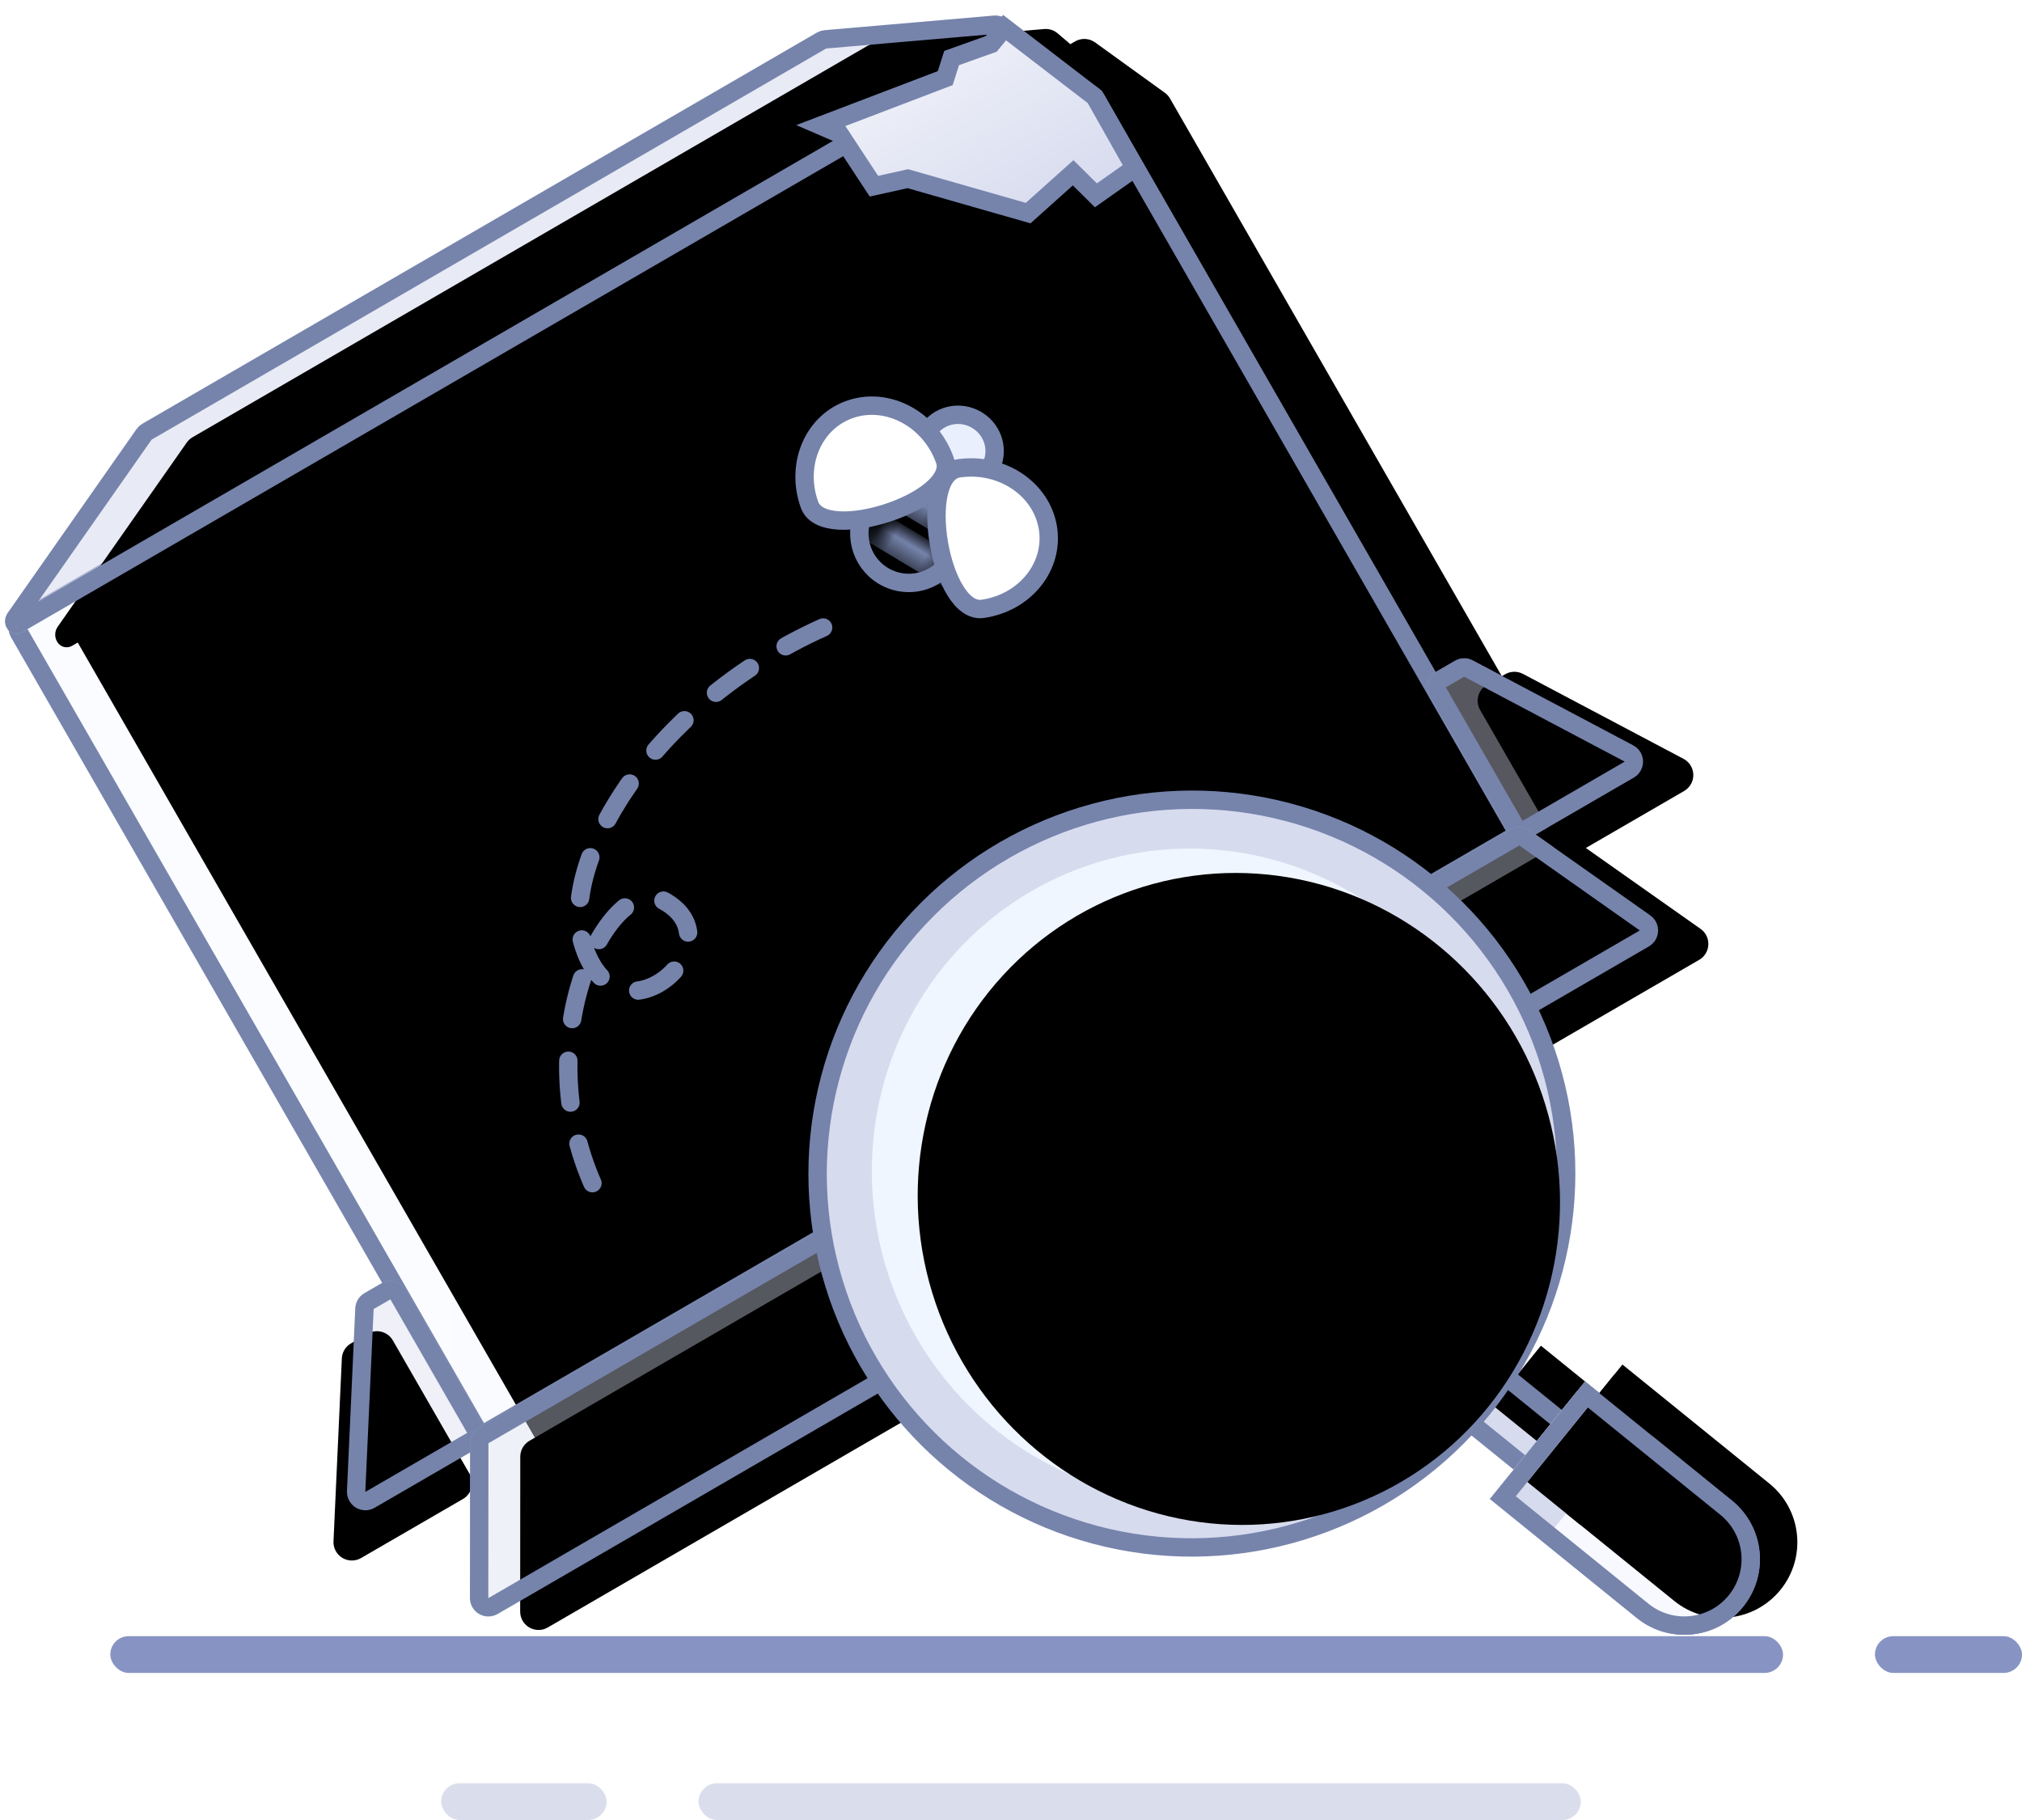 <?xml version="1.0" encoding="UTF-8"?>
<svg width="110px" height="99px" viewBox="0 0 110 99" version="1.1" xmlns="http://www.w3.org/2000/svg" xmlns:xlink="http://www.w3.org/1999/xlink">
    <!-- Generator: Sketch 61.1 (89650) - https://sketch.com -->
    <title>编组 6</title>
    <desc>Created with Sketch.</desc>
    <defs>
        <linearGradient x1="17.267%" y1="40.792%" x2="77.83%" y2="69.445%" id="linearGradient-1">
            <stop stop-color="#FAFCFF" offset="0%"></stop>
            <stop stop-color="#F5F7FF" offset="100%"></stop>
        </linearGradient>
        <path d="M9.379,5.559 L61.076,5.425 C61.077,5.425 61.079,5.425 61.08,5.425 L71.722,5.437 C72.116,5.438 72.472,5.669 72.633,6.028 L74.55,10.298 C74.609,10.427 74.638,10.568 74.638,10.71 L74.538,56.331 C74.536,56.882 74.09,57.328 73.539,57.329 L9.293,57.446 C8.74,57.447 8.292,57 8.291,56.448 C8.291,56.447 8.291,56.446 8.291,56.444 L8.381,6.557 C8.382,6.006 8.828,5.56 9.379,5.559 Z" id="path-2"></path>
        <filter x="-2.3%" y="-2.9%" width="104.5%" height="105.8%" filterUnits="objectBoundingBox" id="filter-3">
            <feOffset dx="3" dy="2" in="SourceAlpha" result="shadowOffsetInner1"></feOffset>
            <feComposite in="shadowOffsetInner1" in2="SourceAlpha" operator="arithmetic" k2="-1" k3="1" result="shadowInnerInner1"></feComposite>
            <feColorMatrix values="0 0 0 0 1   0 0 0 0 1   0 0 0 0 1  0 0 0 1 0" type="matrix" in="shadowInnerInner1"></feColorMatrix>
        </filter>
        <path d="M20.376,0.078 L62.795,0 C62.942,0 63.087,0.032 63.22,0.095 L71.597,4.012 C71.839,4.125 72.026,4.33 72.116,4.582 L72.39,5.352 C72.552,5.806 72.316,6.305 71.862,6.467 C71.768,6.5 71.67,6.518 71.57,6.518 L9.025,6.627 C8.721,6.628 8.466,6.397 8.436,6.095 C8.404,5.775 8.578,5.471 8.869,5.335 L19.955,0.171 C20.087,0.11 20.23,0.078 20.376,0.078 Z" id="path-4"></path>
        <filter x="-1.5%" y="-15.1%" width="102.5%" height="130.2%" filterUnits="objectBoundingBox" id="filter-5">
            <feOffset dx="2" dy="2" in="SourceAlpha" result="shadowOffsetInner1"></feOffset>
            <feComposite in="shadowOffsetInner1" in2="SourceAlpha" operator="arithmetic" k2="-1" k3="1" result="shadowInnerInner1"></feComposite>
            <feColorMatrix values="0 0 0 0 1   0 0 0 0 1   0 0 0 0 1  0 0 0 1 0" type="matrix" in="shadowInnerInner1"></feColorMatrix>
        </filter>
        <path d="M73.602,56.325 L73.617,47.947 C73.618,47.396 74.064,46.95 74.615,46.949 L75.769,46.947 C76.113,46.946 76.434,47.123 76.617,47.415 L81.871,55.783 C82.165,56.251 82.024,56.868 81.556,57.162 C81.397,57.261 81.214,57.314 81.026,57.315 L74.604,57.326 C74.051,57.327 73.603,56.88 73.602,56.328 C73.602,56.327 73.602,56.326 73.602,56.325 Z" id="path-6"></path>
        <filter x="-10.8%" y="-9.6%" width="112.9%" height="119.2%" filterUnits="objectBoundingBox" id="filter-7">
            <feOffset dx="2" dy="2" in="SourceAlpha" result="shadowOffsetInner1"></feOffset>
            <feComposite in="shadowOffsetInner1" in2="SourceAlpha" operator="arithmetic" k2="-1" k3="1" result="shadowInnerInner1"></feComposite>
            <feColorMatrix values="0 0 0 0 1   0 0 0 0 1   0 0 0 0 1  0 0 0 1 0" type="matrix" in="shadowInnerInner1"></feColorMatrix>
        </filter>
        <path d="M0.016,56.451 L0.002,48.073 C0.001,47.521 0.448,47.073 1,47.072 C1.001,47.072 1.002,47.072 1.003,47.072 L2.055,47.074 C2.396,47.074 2.713,47.248 2.896,47.535 L8.262,55.922 C8.559,56.387 8.424,57.005 7.958,57.303 C7.797,57.406 7.609,57.461 7.418,57.461 L1.014,57.45 C0.463,57.449 0.017,57.002 0.016,56.451 Z" id="path-8"></path>
        <filter x="-10.8%" y="-9.6%" width="112.6%" height="119.2%" filterUnits="objectBoundingBox" id="filter-9">
            <feOffset dx="2" dy="2" in="SourceAlpha" result="shadowOffsetInner1"></feOffset>
            <feComposite in="shadowOffsetInner1" in2="SourceAlpha" operator="arithmetic" k2="-1" k3="1" result="shadowInnerInner1"></feComposite>
            <feColorMatrix values="0 0 0 0 1   0 0 0 0 1   0 0 0 0 1  0 0 0 1 0" type="matrix" in="shadowInnerInner1"></feColorMatrix>
        </filter>
        <linearGradient x1="50%" y1="0%" x2="50%" y2="100%" id="linearGradient-10">
            <stop stop-color="#EDEFF8" offset="0%"></stop>
            <stop stop-color="#D7DBEE" offset="100%"></stop>
        </linearGradient>
        <path d="M8.951,56.517 L73.776,56.399 C74.166,56.398 74.521,56.625 74.685,56.979 L78.05,64.258 C78.281,64.759 78.063,65.354 77.562,65.585 C77.431,65.646 77.288,65.677 77.144,65.678 L4.737,65.81 C4.185,65.811 3.736,65.364 3.735,64.812 C3.735,64.635 3.781,64.462 3.87,64.309 L8.087,57.016 C8.266,56.708 8.595,56.518 8.951,56.517 Z" id="path-11"></path>
        <filter x="-0.3%" y="-10.6%" width="100.9%" height="121.2%" filterUnits="objectBoundingBox" id="filter-12">
            <feOffset dx="2" dy="2" in="SourceAlpha" result="shadowOffsetInner1"></feOffset>
            <feComposite in="shadowOffsetInner1" in2="SourceAlpha" operator="arithmetic" k2="-1" k3="1" result="shadowInnerInner1"></feComposite>
            <feColorMatrix values="0 0 0 0 1   0 0 0 0 1   0 0 0 0 1  0 0 0 1 0" type="matrix" in="shadowInnerInner1"></feColorMatrix>
        </filter>
        <path d="M4.99,-0.181 L6.485,2.829 C7.268,4.406 6.625,6.32 5.047,7.104 C4.606,7.322 4.121,7.436 3.629,7.436 C1.868,7.436 0.44,6.009 0.44,4.247 C0.44,3.755 0.554,3.27 0.773,2.829 L2.267,-0.181 C2.641,-0.933 3.553,-1.24 4.305,-0.866 C4.602,-0.719 4.843,-0.478 4.99,-0.181 Z" id="path-13"></path>
        <rect id="path-15" x="27.614" y="48.638" width="4.17" height="6.14"></rect>
        <filter x="-24.0%" y="-16.3%" width="148.0%" height="132.6%" filterUnits="objectBoundingBox" id="filter-16">
            <feOffset dx="2" dy="1" in="SourceAlpha" result="shadowOffsetInner1"></feOffset>
            <feComposite in="shadowOffsetInner1" in2="SourceAlpha" operator="arithmetic" k2="-1" k3="1" result="shadowInnerInner1"></feComposite>
            <feColorMatrix values="0 0 0 0 1   0 0 0 0 1   0 0 0 0 1  0 0 0 1 0" type="matrix" in="shadowInnerInner1"></feColorMatrix>
        </filter>
        <path d="M25.559,52.731 L33.778,52.731 L33.778,63.016 C33.778,65.285 31.938,67.125 29.669,67.125 C27.399,67.125 25.559,65.285 25.559,63.016 L25.559,52.731 L25.559,52.731 Z" id="path-17"></path>
        <filter x="-12.2%" y="-6.9%" width="124.3%" height="113.9%" filterUnits="objectBoundingBox" id="filter-18">
            <feOffset dx="2" dy="1" in="SourceAlpha" result="shadowOffsetInner1"></feOffset>
            <feComposite in="shadowOffsetInner1" in2="SourceAlpha" operator="arithmetic" k2="-1" k3="1" result="shadowInnerInner1"></feComposite>
            <feColorMatrix values="0 0 0 0 1   0 0 0 0 1   0 0 0 0 1  0 0 0 1 0" type="matrix" in="shadowInnerInner1"></feColorMatrix>
        </filter>
        <rect id="path-19" x="25.559" y="52.731" width="7.534" height="3.715"></rect>
        <filter x="-13.3%" y="-26.9%" width="126.5%" height="153.8%" filterUnits="objectBoundingBox" id="filter-20">
            <feOffset dx="2" dy="1" in="SourceAlpha" result="shadowOffsetInner1"></feOffset>
            <feComposite in="shadowOffsetInner1" in2="SourceAlpha" operator="arithmetic" k2="-1" k3="1" result="shadowInnerInner1"></feComposite>
            <feColorMatrix values="0 0 0 0 1   0 0 0 0 1   0 0 0 0 1  0 0 0 1 0" type="matrix" in="shadowInnerInner1"></feColorMatrix>
        </filter>
        <ellipse id="path-21" cx="29.107" cy="29.069" rx="17.444" ry="17.759"></ellipse>
        <filter x="-2.9%" y="-2.8%" width="105.7%" height="105.6%" filterUnits="objectBoundingBox" id="filter-22">
            <feOffset dx="2" dy="2" in="SourceAlpha" result="shadowOffsetInner1"></feOffset>
            <feComposite in="shadowOffsetInner1" in2="SourceAlpha" operator="arithmetic" k2="-1" k3="1" result="shadowInnerInner1"></feComposite>
            <feColorMatrix values="0 0 0 0 0.966   0 0 0 0 0.972   0 0 0 0 1  0 0 0 1 0" type="matrix" in="shadowInnerInner1"></feColorMatrix>
        </filter>
        <ellipse id="path-23" cx="24.444" cy="24.759" rx="17.444" ry="17.759"></ellipse>
    </defs>
    <g id="其他" stroke="none" stroke-width="1" fill="none" fill-rule="evenodd">
        <g id="空状态" transform="translate(-350, -374)">
            <g id="编组-6" transform="translate(340, 365)">
                <g id="编组-5" transform="translate(52.5, 50) rotate(-30) translate(-52.5, -50) translate(11, 17)">
                    <g id="矩形" fill-rule="nonzero">
                        <use fill="url(#linearGradient-1)" xlink:href="#path-2"></use>
                        <use fill="black" fill-opacity="1" filter="url(#filter-3)" xlink:href="#path-2"></use>
                        <path stroke="#7684AC" stroke-width="1" d="M9.38,6.059 C9.105,6.06 8.882,6.283 8.881,6.558 L8.791,56.445 C8.791,56.446 8.791,56.446 8.791,56.447 C8.791,56.723 9.015,56.947 9.292,56.946 L73.539,56.829 C73.814,56.829 74.037,56.605 74.038,56.33 L74.138,10.709 C74.138,10.638 74.123,10.567 74.094,10.503 L72.177,6.232 C72.097,6.053 71.918,5.937 71.722,5.937 L61.079,5.925 C61.078,5.925 61.078,5.925 61.077,5.925 L9.38,6.059 Z" stroke-linejoin="square"></path>
                    </g>
                    <g id="矩形复制" fill-rule="nonzero">
                        <use fill-opacity="0.6" fill="#D8DCEF" xlink:href="#path-4"></use>
                        <use fill="black" fill-opacity="1" filter="url(#filter-5)" xlink:href="#path-4"></use>
                        <path stroke="#7684AC" stroke-width="1" d="M20.376,0.578 C20.304,0.578 20.232,0.594 20.166,0.625 L9.08,5.788 C8.981,5.834 8.923,5.937 8.933,6.046 C8.938,6.092 8.977,6.127 9.024,6.127 L71.569,6.018 C71.612,6.018 71.654,6.01 71.694,5.996 C71.888,5.927 71.989,5.714 71.919,5.52 L71.645,4.75 C71.6,4.624 71.506,4.521 71.385,4.465 L63.008,0.547 C62.942,0.516 62.869,0.5 62.796,0.5 L20.376,0.578 Z" stroke-linejoin="square"></path>
                    </g>
                    <g id="矩形复制-2" fill-rule="nonzero">
                        <use fill-opacity="0.4" fill="#D9DDEF" xlink:href="#path-6"></use>
                        <use fill="black" fill-opacity="1" filter="url(#filter-7)" xlink:href="#path-6"></use>
                        <path stroke="#7684AC" stroke-width="1" d="M74.102,56.325 C74.102,56.326 74.102,56.326 74.102,56.327 C74.102,56.603 74.327,56.827 74.603,56.826 L81.025,56.815 C81.119,56.814 81.211,56.788 81.29,56.738 C81.524,56.591 81.595,56.283 81.448,56.049 L76.194,47.681 C76.102,47.535 75.942,47.447 75.769,47.447 L74.616,47.449 C74.341,47.45 74.118,47.673 74.117,47.948 L74.102,56.325 Z" stroke-linejoin="square"></path>
                    </g>
                    <g id="矩形复制-3" fill-rule="nonzero" transform="translate(4.624, 52.267) scale(-1, 1) rotate(-360) translate(-4.624, -52.267) ">
                        <use fill-opacity="0.4" fill="#D7DBEE" xlink:href="#path-8"></use>
                        <use fill="black" fill-opacity="1" filter="url(#filter-9)" xlink:href="#path-8"></use>
                        <path stroke="#7684AC" stroke-width="1" d="M0.516,56.451 C0.517,56.726 0.74,56.949 1.015,56.95 L7.419,56.961 C7.514,56.961 7.608,56.934 7.689,56.882 C7.921,56.733 7.989,56.424 7.841,56.191 L2.475,47.804 C2.383,47.661 2.225,47.574 2.055,47.574 L1.003,47.572 C1.002,47.572 1.002,47.572 1.001,47.572 C0.725,47.572 0.501,47.796 0.502,48.073 L0.516,56.451 Z" stroke-linejoin="square"></path>
                    </g>
                    <path d="M61.303,8.786 L63.106,9.355 L67.837,14.248 L71.054,13.573 L71.513,15.254 L74.093,15.019 L74.138,10.591 L71.772,4.87 L70.699,5.273 L68.45,4.862 L67.604,5.634 L60.442,4.484 L61.106,5.376 L61.303,8.786 Z" id="路径-2" stroke="#7684AC" fill="url(#linearGradient-10)"></path>
                    <g id="矩形" fill-rule="nonzero">
                        <use fill-opacity="0.4" fill="#D8DCEF" xlink:href="#path-11"></use>
                        <use fill="black" fill-opacity="1" filter="url(#filter-12)" xlink:href="#path-11"></use>
                        <path stroke="#7684AC" stroke-width="1" d="M8.952,57.017 C8.774,57.017 8.609,57.113 8.52,57.267 L4.303,64.559 C4.258,64.636 4.235,64.722 4.235,64.811 C4.236,65.087 4.46,65.31 4.736,65.31 L77.143,65.178 C77.215,65.178 77.286,65.162 77.352,65.132 C77.602,65.016 77.712,64.719 77.596,64.468 L74.231,57.189 C74.15,57.012 73.972,56.898 73.777,56.899 L8.952,57.017 Z" stroke-linejoin="square"></path>
                    </g>
                </g>
                <g id="编组" transform="translate(60.438, 36.337) rotate(31) translate(-60.438, -36.337) translate(51.438, 30.337)">
                    <g id="矩形-+-矩形复制-4蒙版" transform="translate(5.38, 3.71)">
                        <mask id="mask-14" fill="white">
                            <use xlink:href="#path-13"></use>
                        </mask>
                        <path stroke="#7684AC" d="M4.542,0.041 C4.443,-0.158 4.282,-0.32 4.082,-0.419 C3.578,-0.669 2.966,-0.463 2.715,0.041 L1.22,3.051 C1.036,3.423 0.94,3.832 0.94,4.247 C0.94,5.732 2.144,6.936 3.629,6.936 C4.044,6.936 4.453,6.84 4.825,6.656 C6.155,5.995 6.698,4.381 6.037,3.051 L4.542,0.041 Z"></path>
                        <rect id="矩形" stroke="#7684AC" stroke-width="0.5" fill="#7684AC" mask="url(#mask-14)" x="-0.669" y="1.974" width="6.154" height="1.271"></rect>
                        <rect id="矩形复制-4" stroke="#7684AC" stroke-width="0.5" fill="#7684AC" mask="url(#mask-14)" x="0.552" y="4.25" width="6.154" height="1.271"></rect>
                    </g>
                    <ellipse id="椭圆形" stroke="#7684AC" fill="#E9EFFC" cx="9.009" cy="2.677" rx="1.966" ry="1.918"></ellipse>
                    <path d="M11.802,9.536 C14.141,9.564 16.015,7.852 15.989,5.711 C15.963,3.571 14.047,1.812 11.708,1.784 C9.37,1.756 9.464,9.507 11.802,9.536 Z" id="椭圆形" stroke="#7684AC" fill="#FFFFFF" transform="translate(12.995, 5.66) rotate(-40) translate(-12.995, -5.66) "></path>
                    <path d="M3.958,9.536 C6.297,9.564 8.171,7.852 8.145,5.711 C8.119,3.571 6.203,1.812 3.864,1.784 C1.526,1.756 1.62,9.507 3.958,9.536 Z" id="椭圆形复制" stroke="#7684AC" fill="#FFFFFF" transform="translate(5.151, 5.66) scale(-1, 1) rotate(-40) translate(-5.151, -5.66) "></path>
                </g>
                <path d="M50.891,41.511 C42.616,48.042 40.112,57.507 42.333,61.292 C45.583,66.83 50.78,59.127 45.965,58.004 C42.753,57.255 40.377,67.668 46.796,74.8" id="路径-3" stroke="#7684AC" stroke-linecap="round" stroke-dasharray="2.28" transform="translate(46.227, 58.155) rotate(14) translate(-46.227, -58.155) "></path>
                <g id="编组-4" transform="translate(78.978, 75.687) rotate(-51) translate(-78.978, -75.687) translate(49.478, 41.687)">
                    <g id="矩形">
                        <use fill="#D7DBEE" fill-rule="evenodd" xlink:href="#path-15"></use>
                        <use fill="black" fill-opacity="1" filter="url(#filter-16)" xlink:href="#path-15"></use>
                        <rect stroke="#7684AC" stroke-width="1" stroke-linejoin="square" x="28.114" y="49.138" width="3.17" height="5.14"></rect>
                    </g>
                    <g id="矩形复制-5">
                        <use fill="#F7F9FF" fill-rule="evenodd" xlink:href="#path-17"></use>
                        <use fill="black" fill-opacity="1" filter="url(#filter-18)" xlink:href="#path-17"></use>
                        <path stroke="#7684AC" stroke-width="0.684" d="M25.901,53.073 L25.901,63.016 C25.901,65.097 27.588,66.783 29.669,66.783 C31.75,66.783 33.436,65.097 33.436,63.016 L33.436,53.073 L25.901,53.073 Z" stroke-linejoin="square"></path>
                    </g>
                    <g id="矩形复制-5">
                        <use fill="#D7DBEE" fill-rule="evenodd" xlink:href="#path-19"></use>
                        <use fill="black" fill-opacity="1" filter="url(#filter-20)" xlink:href="#path-19"></use>
                    </g>
                    <path d="M26.059,53.231 L26.059,63.016 C26.059,65.009 27.675,66.625 29.669,66.625 C31.662,66.625 33.278,65.009 33.278,63.016 L33.278,53.231 L26.059,53.231 Z" id="矩形复制-5" stroke="#7684AC"></path>
                    <g id="编组-3">
                        <ellipse id="椭圆形" stroke="#7684AC" fill="#D7DBEE" transform="translate(29.11, 28.992) rotate(34) translate(-29.11, -28.992) " cx="29.11" cy="28.992" rx="20.364" ry="20.333"></ellipse>
                        <g id="椭圆形" fill-rule="nonzero" transform="translate(29.107, 29.069) rotate(34) translate(-29.107, -29.069) ">
                            <use fill="#EFF6FF" xlink:href="#path-21"></use>
                            <use fill="black" fill-opacity="1" filter="url(#filter-22)" xlink:href="#path-21"></use>
                        </g>
                    </g>
                    <g id="矩形-+-矩形复制-6蒙版" transform="translate(4.663, 4.31)">
                        <mask id="mask-24" fill="white">
                            <use xlink:href="#path-23"></use>
                        </mask>
                        <g id="蒙版" fill-rule="nonzero" transform="translate(24.444, 24.759) rotate(34) translate(-24.444, -24.759) "></g>
                        <rect id="矩形" fill-opacity="0.5" fill="#FFFFFF" mask="url(#mask-24)" x="8" y="36.346" width="40" height="2"></rect>
                        <rect id="矩形复制-7" fill-opacity="0.7" fill="#FFFFFF" mask="url(#mask-24)" x="4.184" y="13.064" width="40" height="3"></rect>
                        <rect id="矩形复制-6" fill-opacity="0.8" fill="#FFFFFF" mask="url(#mask-24)" x="1.09" y="18.677" width="41" height="9"></rect>
                    </g>
                </g>
                <g id="Group-10复制" transform="translate(16, 98)" fill="#8794C3">
                    <rect id="Rectangle-Copy-4" opacity="0.31" x="32" y="8" width="48" height="2" rx="1"></rect>
                    <rect id="Rectangle-Copy-5" opacity="0.31" x="18" y="8" width="9" height="2" rx="1"></rect>
                    <rect id="Rectangle-Copy-6" x="0" y="0" width="91" height="2" rx="1"></rect>
                    <rect id="Rectangle-Copy-7" x="96" y="0" width="8" height="2" rx="1"></rect>
                </g>
            </g>
        </g>
    </g>
</svg>
